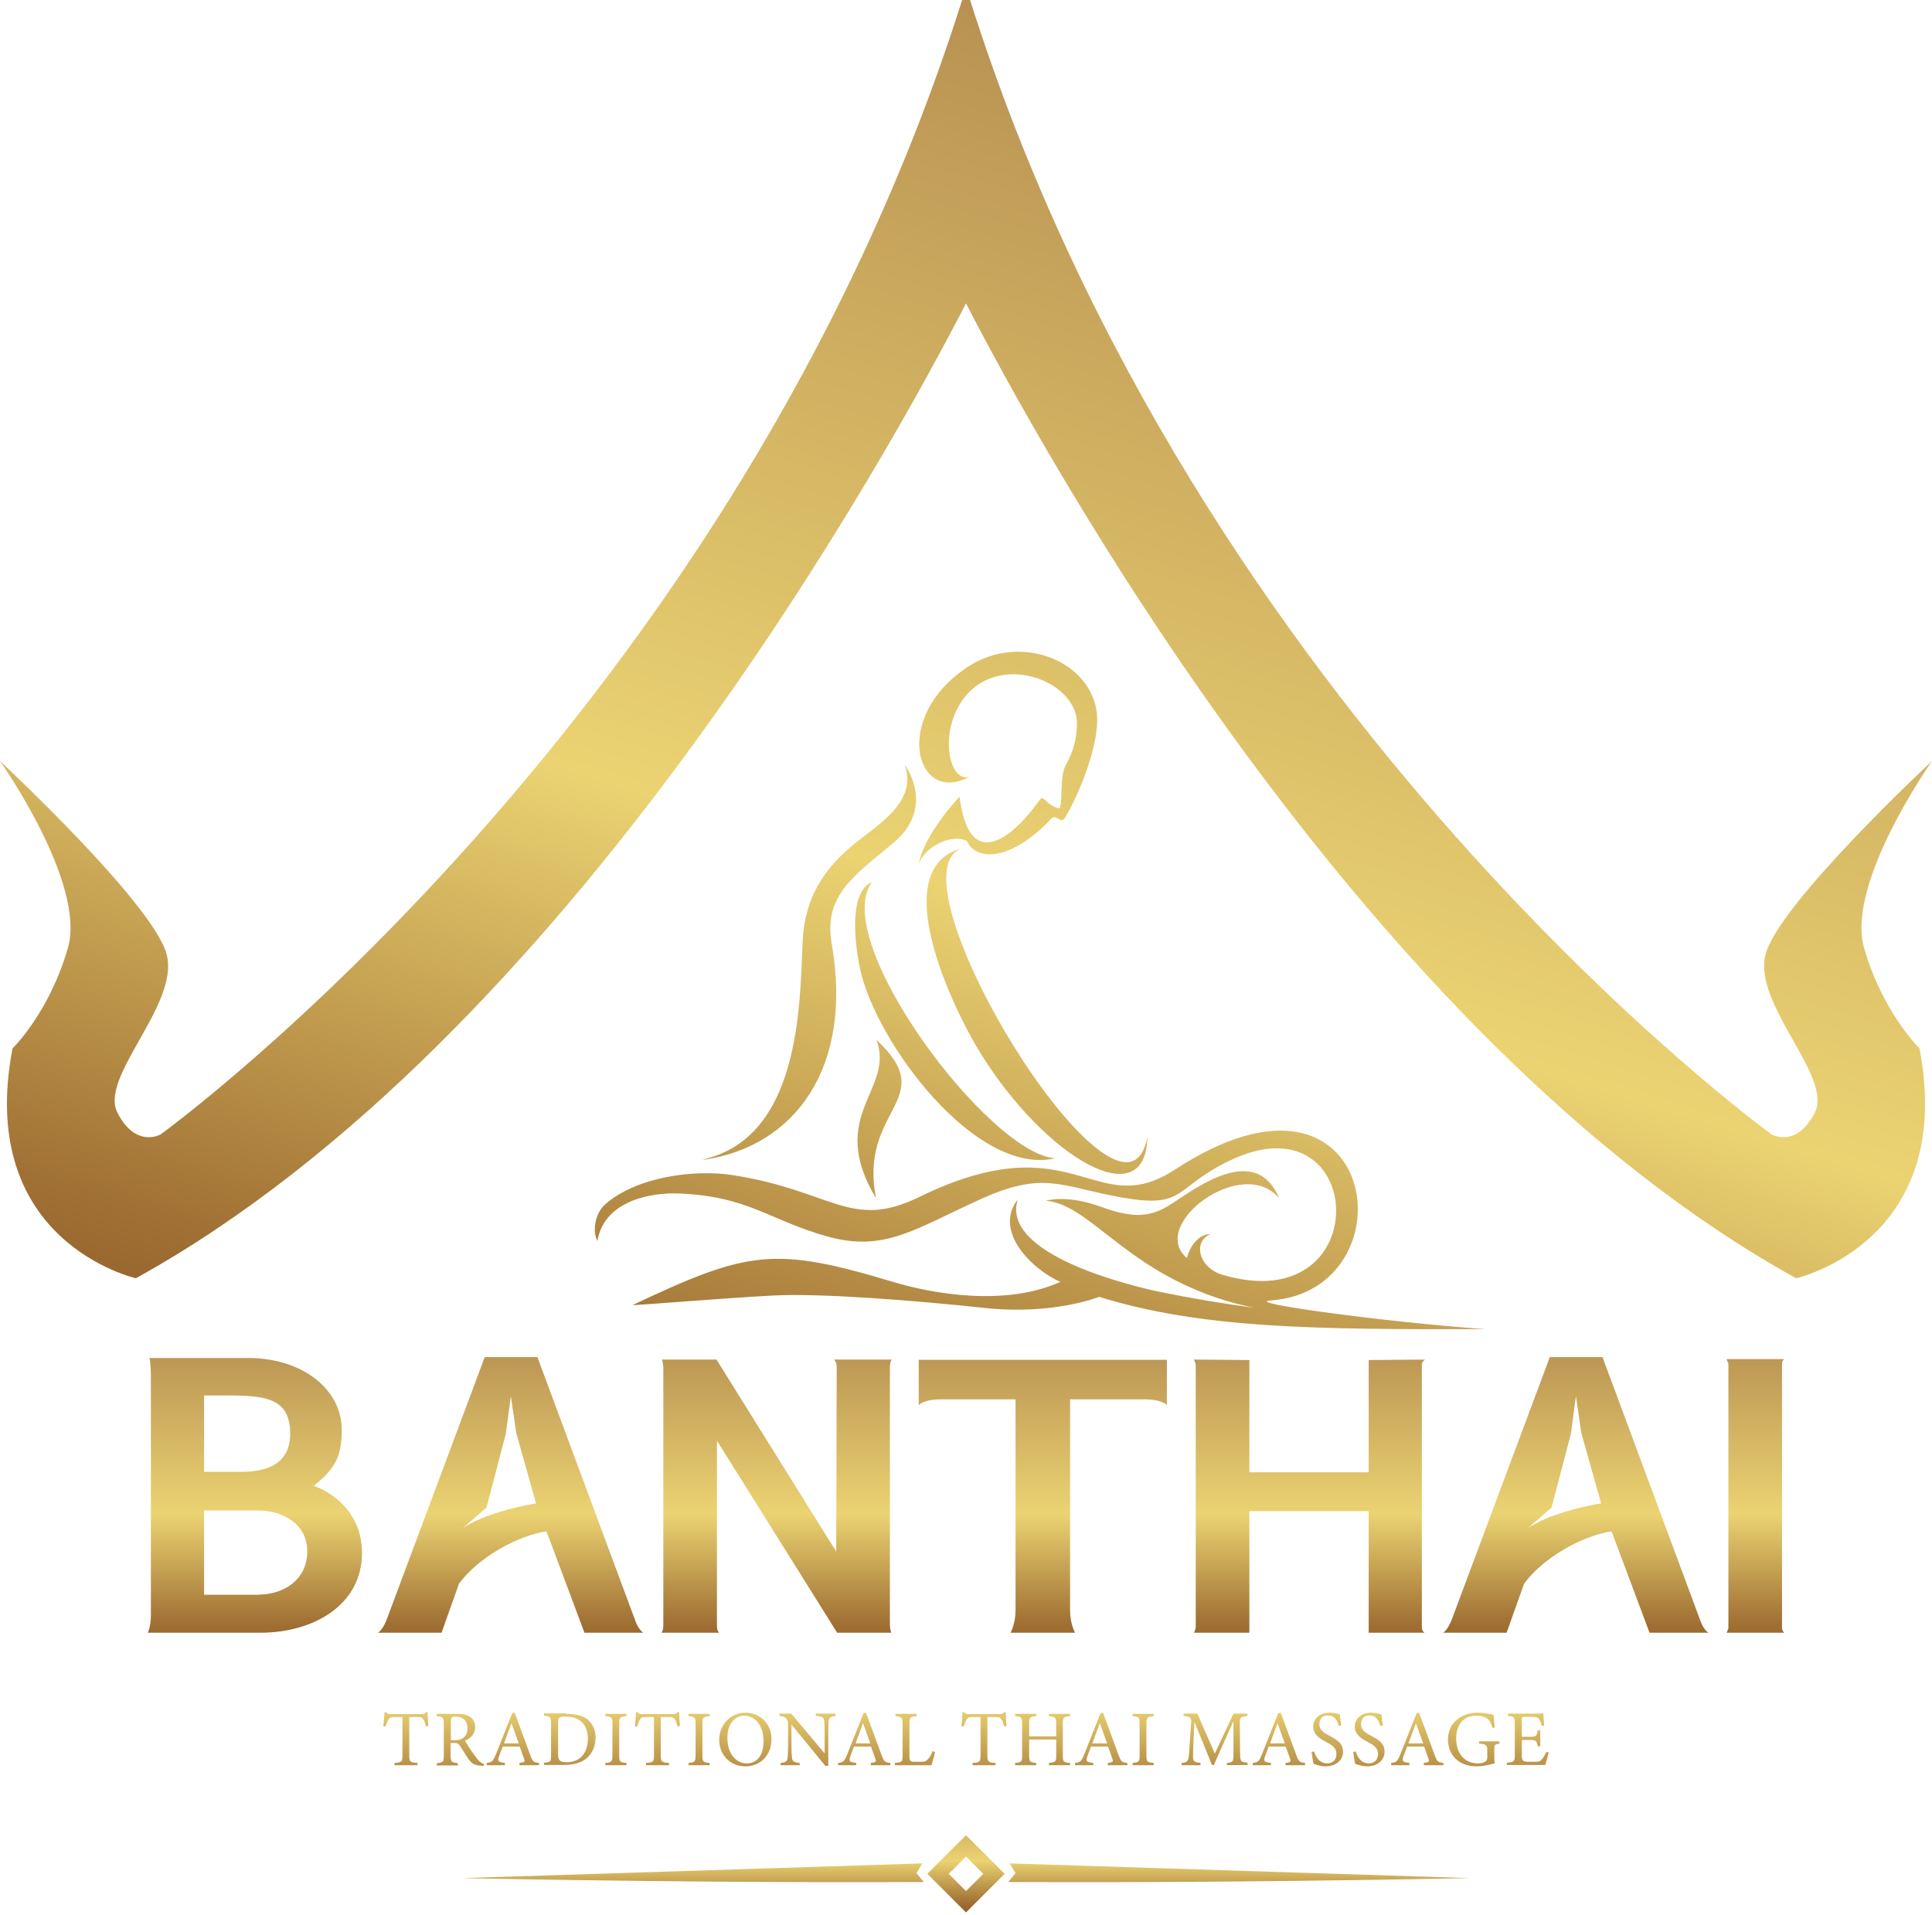 <svg width="115" height="114" viewBox="0 0 115 114" fill="none" xmlns="http://www.w3.org/2000/svg">
<g clip-path="url(#clip0_1_273)">
<path fill-rule="evenodd" clip-rule="evenodd" d="M56.472 111.537L57.5 110.509L58.528 111.537L57.5 112.565L56.472 111.537ZM55.2 111.537L57.5 109.238L59.799 111.537L57.5 113.837L55.2 111.537Z" fill="url(#paint0_linear_1_273)"/>
<path fill-rule="evenodd" clip-rule="evenodd" d="M54.903 110.915L54.551 111.497L54.984 112.024C46.043 112.065 36.575 111.97 27.485 111.794L54.903 110.915Z" fill="url(#paint1_linear_1_273)"/>
<path fill-rule="evenodd" clip-rule="evenodd" d="M60.097 110.915L60.449 111.497L60.016 112.024C68.957 112.065 78.425 111.97 87.515 111.794L60.097 110.915Z" fill="url(#paint2_linear_1_273)"/>
<path d="M25.362 102.759C25.321 102.61 25.267 102.448 25.213 102.367C25.145 102.245 25.091 102.204 24.834 102.204H24.361V104.49C24.361 104.855 24.401 104.909 24.848 104.936V105.072H23.482V104.936C23.914 104.909 23.955 104.869 23.955 104.49V102.204H23.522C23.265 102.204 23.184 102.231 23.103 102.38C23.049 102.475 23.008 102.583 22.954 102.759H22.819C22.846 102.475 22.873 102.177 22.886 101.92H22.995C23.062 102.028 23.116 102.028 23.252 102.028H25.105C25.24 102.028 25.28 102.015 25.348 101.92H25.456C25.456 102.137 25.47 102.475 25.497 102.745L25.362 102.759Z" fill="url(#paint3_linear_1_273)"/>
<path d="M27.052 103.584C27.296 103.584 27.445 103.543 27.567 103.449C27.756 103.313 27.823 103.124 27.823 102.867C27.823 102.367 27.485 102.177 27.134 102.177C26.998 102.177 26.917 102.191 26.89 102.231C26.85 102.258 26.836 102.312 26.836 102.434V103.584H27.052ZM28.784 105.112C28.716 105.112 28.676 105.112 28.608 105.099C28.27 105.072 28.081 104.991 27.878 104.693C27.702 104.45 27.539 104.152 27.377 103.922C27.282 103.773 27.228 103.746 26.985 103.746H26.823V104.49C26.823 104.882 26.877 104.909 27.255 104.95V105.085H25.997V104.95C26.39 104.909 26.417 104.882 26.417 104.49V102.61C26.417 102.218 26.363 102.191 25.997 102.15V102.015H27.201C27.539 102.015 27.769 102.055 27.959 102.177C28.148 102.299 28.283 102.515 28.283 102.799C28.283 103.205 28.026 103.462 27.675 103.611C27.756 103.76 27.959 104.071 28.108 104.287C28.283 104.531 28.364 104.652 28.473 104.774C28.594 104.909 28.703 104.964 28.811 104.991L28.784 105.112Z" fill="url(#paint4_linear_1_273)"/>
<path d="M30.448 102.569C30.299 102.975 30.136 103.394 30.001 103.773H30.88L30.448 102.569ZM30.921 105.072V104.936C31.232 104.896 31.259 104.855 31.192 104.679C31.124 104.49 31.043 104.26 30.934 103.963H29.92C29.852 104.179 29.771 104.355 29.704 104.544C29.595 104.855 29.663 104.882 30.055 104.936V105.072H28.973V104.936C29.271 104.896 29.338 104.869 29.514 104.436L30.488 101.974L30.637 101.947C30.934 102.745 31.259 103.638 31.557 104.45C31.706 104.855 31.746 104.896 32.084 104.936V105.072H30.921Z" fill="url(#paint5_linear_1_273)"/>
<path d="M33.22 104.45C33.22 104.801 33.369 104.896 33.721 104.896C34.559 104.896 34.992 104.314 34.992 103.489C34.992 102.975 34.816 102.583 34.451 102.367C34.235 102.231 33.964 102.177 33.653 102.177C33.437 102.177 33.329 102.204 33.288 102.245C33.248 102.272 33.22 102.326 33.22 102.502V104.45ZM33.694 102.015C34.357 102.015 34.776 102.15 35.06 102.421C35.29 102.651 35.452 102.975 35.452 103.422C35.452 103.976 35.222 104.422 34.871 104.693C34.519 104.964 34.059 105.058 33.477 105.058H32.382V104.923C32.788 104.882 32.801 104.855 32.801 104.463V102.583C32.801 102.177 32.747 102.164 32.382 102.123V101.988H33.694V102.015Z" fill="url(#paint6_linear_1_273)"/>
<path d="M36.034 105.072V104.936C36.413 104.896 36.453 104.869 36.453 104.477V102.61C36.453 102.204 36.413 102.191 36.034 102.15V102.015H37.292V102.15C36.9 102.191 36.859 102.218 36.859 102.61V104.477C36.859 104.882 36.9 104.896 37.292 104.936V105.072H36.034Z" fill="url(#paint7_linear_1_273)"/>
<path d="M40.335 102.759C40.295 102.61 40.24 102.448 40.186 102.367C40.119 102.245 40.065 102.204 39.808 102.204H39.334V104.49C39.334 104.855 39.375 104.909 39.821 104.936V105.072H38.455V104.936C38.888 104.909 38.928 104.869 38.928 104.49V102.204H38.496C38.239 102.204 38.157 102.231 38.076 102.38C38.022 102.475 37.982 102.583 37.928 102.759H37.792C37.819 102.475 37.846 102.177 37.86 101.92H37.968C38.036 102.028 38.09 102.028 38.225 102.028H40.078C40.214 102.028 40.254 102.015 40.322 101.92H40.43C40.43 102.137 40.443 102.475 40.471 102.745L40.335 102.759Z" fill="url(#paint8_linear_1_273)"/>
<path d="M40.984 105.072V104.936C41.363 104.896 41.404 104.869 41.404 104.477V102.61C41.404 102.204 41.363 102.191 40.984 102.15V102.015H42.242V102.15C41.85 102.191 41.81 102.218 41.81 102.61V104.477C41.81 104.882 41.85 104.896 42.242 104.936V105.072H40.984Z" fill="url(#paint9_linear_1_273)"/>
<path d="M44.298 102.123C43.771 102.123 43.297 102.569 43.297 103.449C43.297 104.328 43.771 104.964 44.447 104.964C45.015 104.964 45.448 104.544 45.448 103.638C45.435 102.651 44.921 102.123 44.298 102.123ZM44.393 101.947C45.191 101.947 45.922 102.569 45.922 103.503C45.922 104.517 45.232 105.139 44.366 105.139C43.46 105.139 42.81 104.45 42.81 103.57C42.81 102.732 43.406 101.947 44.393 101.947Z" fill="url(#paint10_linear_1_273)"/>
<path d="M49.736 102.15C49.438 102.177 49.344 102.231 49.317 102.448C49.317 102.596 49.303 102.799 49.303 103.232V105.112H49.127L47.112 102.651V103.827C47.112 104.247 47.125 104.463 47.139 104.598C47.152 104.842 47.261 104.909 47.599 104.936V105.072H46.463V104.936C46.76 104.909 46.868 104.842 46.882 104.612C46.895 104.463 46.909 104.247 46.909 103.827V102.624C46.909 102.488 46.895 102.421 46.814 102.312C46.72 102.191 46.625 102.164 46.395 102.137V102.001H47.098L49.087 104.368V103.219C49.087 102.786 49.073 102.583 49.06 102.434C49.046 102.218 48.938 102.164 48.559 102.137V102.001H49.722L49.736 102.15Z" fill="url(#paint11_linear_1_273)"/>
<path d="M51.373 102.569C51.224 102.975 51.062 103.394 50.926 103.773H51.805L51.373 102.569ZM51.833 105.072V104.936C52.144 104.896 52.171 104.855 52.103 104.679C52.035 104.49 51.954 104.26 51.846 103.963H50.832C50.75 104.179 50.683 104.355 50.615 104.544C50.507 104.855 50.575 104.882 50.967 104.936V105.072H49.885V104.936C50.182 104.896 50.25 104.869 50.426 104.436L51.4 101.974L51.548 101.947C51.846 102.745 52.171 103.638 52.468 104.45C52.617 104.855 52.658 104.896 52.996 104.936V105.072H51.833Z" fill="url(#paint12_linear_1_273)"/>
<path d="M55.66 104.287C55.633 104.436 55.485 104.923 55.444 105.072H53.266V104.936C53.699 104.896 53.726 104.869 53.726 104.477V102.61C53.726 102.218 53.672 102.191 53.307 102.15V102.015H54.565V102.15C54.186 102.191 54.132 102.204 54.132 102.61V104.517C54.132 104.801 54.172 104.869 54.443 104.869C54.443 104.869 54.781 104.869 54.808 104.869C55.052 104.869 55.119 104.842 55.228 104.72C55.349 104.598 55.444 104.409 55.512 104.233L55.66 104.287Z" fill="url(#paint13_linear_1_273)"/>
<path d="M59.772 102.759C59.732 102.61 59.678 102.448 59.624 102.367C59.556 102.245 59.502 102.204 59.245 102.204H58.772V104.49C58.772 104.855 58.812 104.909 59.258 104.936V105.072H57.892V104.936C58.325 104.909 58.366 104.869 58.366 104.49V102.204H57.933C57.676 102.204 57.595 102.231 57.514 102.38C57.459 102.475 57.419 102.583 57.365 102.759H57.23C57.257 102.475 57.284 102.177 57.297 101.92H57.405C57.473 102.028 57.527 102.028 57.662 102.028H59.515C59.651 102.028 59.691 102.015 59.759 101.92H59.867C59.867 102.137 59.881 102.475 59.908 102.745L59.772 102.759Z" fill="url(#paint14_linear_1_273)"/>
<path d="M63.695 102.15C63.303 102.191 63.262 102.218 63.262 102.61V104.49C63.262 104.882 63.303 104.896 63.695 104.936V105.072H62.437V104.936C62.829 104.882 62.87 104.882 62.87 104.49V103.543H61.26V104.49C61.26 104.882 61.301 104.896 61.68 104.936V105.072H60.422V104.936C60.8 104.896 60.841 104.882 60.841 104.49V102.61C60.841 102.218 60.8 102.191 60.422 102.15V102.015H61.68V102.15C61.301 102.177 61.26 102.218 61.26 102.61V103.354H62.87V102.61C62.87 102.218 62.816 102.191 62.437 102.15V102.015H63.695V102.15Z" fill="url(#paint15_linear_1_273)"/>
<path d="M65.467 102.569C65.318 102.975 65.156 103.394 65.021 103.773H65.9L65.467 102.569ZM65.94 105.072V104.936C66.251 104.896 66.278 104.855 66.211 104.679C66.143 104.49 66.062 104.26 65.954 103.963H64.939C64.858 104.179 64.791 104.355 64.723 104.544C64.615 104.855 64.682 104.882 65.075 104.936V105.072H63.993V104.936C64.29 104.896 64.358 104.869 64.534 104.436L65.507 101.974L65.656 101.947C65.954 102.745 66.278 103.638 66.576 104.45C66.725 104.855 66.766 104.896 67.104 104.936V105.072H65.94Z" fill="url(#paint16_linear_1_273)"/>
<path d="M67.415 105.072V104.936C67.793 104.896 67.834 104.869 67.834 104.477V102.61C67.834 102.204 67.793 102.191 67.415 102.15V102.015H68.673V102.15C68.28 102.191 68.24 102.218 68.24 102.61V104.477C68.24 104.882 68.28 104.896 68.673 104.936V105.072H67.415Z" fill="url(#paint17_linear_1_273)"/>
<path d="M73.028 105.072V104.936C73.407 104.896 73.42 104.869 73.42 104.368V102.448C73.042 103.313 72.419 104.652 72.257 105.058H72.135C71.973 104.625 71.445 103.34 71.094 102.488C71.013 104.138 71.013 104.504 71.013 104.598C71.013 104.855 71.134 104.896 71.459 104.936V105.072H70.336V104.936C70.607 104.909 70.715 104.855 70.756 104.598C70.783 104.395 70.783 104.22 70.904 102.502C70.918 102.258 70.877 102.177 70.458 102.137V102.001H71.27L72.311 104.382L73.42 102.001H74.246V102.137C73.84 102.191 73.786 102.231 73.799 102.556L73.813 104.355C73.826 104.855 73.84 104.882 74.259 104.923V105.058L73.028 105.072Z" fill="url(#paint18_linear_1_273)"/>
<path d="M76.044 102.569C75.896 102.975 75.733 103.394 75.598 103.773H76.477L76.044 102.569ZM76.518 105.072V104.936C76.829 104.896 76.856 104.855 76.788 104.679C76.721 104.49 76.64 104.26 76.531 103.963H75.517C75.449 104.179 75.368 104.355 75.3 104.544C75.192 104.855 75.26 104.882 75.652 104.936V105.072H74.57V104.936C74.868 104.896 74.935 104.869 75.111 104.436L76.085 101.974L76.234 101.947C76.531 102.745 76.856 103.638 77.154 104.45C77.302 104.855 77.343 104.896 77.681 104.936V105.072H76.518Z" fill="url(#paint19_linear_1_273)"/>
<path d="M79.683 102.732C79.602 102.421 79.467 102.109 79.034 102.109C78.668 102.109 78.533 102.38 78.533 102.624C78.533 102.948 78.736 103.11 79.128 103.313C79.697 103.611 79.94 103.827 79.94 104.274C79.94 104.774 79.507 105.139 78.912 105.139C78.628 105.139 78.385 105.058 78.195 104.991C78.155 104.855 78.1 104.544 78.073 104.287L78.222 104.247C78.317 104.558 78.52 104.964 79.007 104.964C79.345 104.964 79.548 104.734 79.548 104.422C79.548 104.057 79.358 103.908 78.939 103.692C78.439 103.422 78.168 103.192 78.168 102.759C78.168 102.339 78.52 101.947 79.128 101.947C79.385 101.947 79.642 102.015 79.751 102.042C79.764 102.218 79.791 102.394 79.832 102.705L79.683 102.732Z" fill="url(#paint20_linear_1_273)"/>
<path d="M82.158 102.732C82.077 102.421 81.942 102.109 81.509 102.109C81.144 102.109 81.009 102.38 81.009 102.624C81.009 102.948 81.212 103.11 81.604 103.313C82.172 103.611 82.415 103.827 82.415 104.274C82.415 104.774 81.983 105.139 81.387 105.139C81.103 105.139 80.86 105.058 80.67 104.991C80.63 104.855 80.576 104.544 80.549 104.287L80.698 104.247C80.792 104.558 80.995 104.964 81.482 104.964C81.82 104.964 82.023 104.734 82.023 104.422C82.023 104.057 81.834 103.908 81.414 103.692C80.914 103.422 80.643 103.192 80.643 102.759C80.643 102.339 80.995 101.947 81.604 101.947C81.861 101.947 82.118 102.015 82.226 102.042C82.24 102.218 82.266 102.394 82.307 102.705L82.158 102.732Z" fill="url(#paint21_linear_1_273)"/>
<path d="M84.282 102.569C84.133 102.975 83.971 103.394 83.836 103.773H84.715L84.282 102.569ZM84.755 105.072V104.936C85.067 104.896 85.094 104.855 85.026 104.679C84.958 104.49 84.877 104.26 84.769 103.963H83.754C83.687 104.179 83.606 104.355 83.538 104.544C83.43 104.855 83.497 104.882 83.89 104.936V105.072H82.808V104.936C83.105 104.896 83.173 104.869 83.349 104.436L84.323 101.974L84.471 101.947C84.769 102.745 85.094 103.638 85.391 104.45C85.54 104.855 85.581 104.896 85.919 104.936V105.072H84.755Z" fill="url(#paint22_linear_1_273)"/>
<path d="M89.26 103.787C88.962 103.827 88.948 103.854 88.948 104.125V104.517C88.948 104.679 88.948 104.842 88.975 104.964C88.678 105.031 88.299 105.139 87.907 105.139C86.838 105.139 86.189 104.477 86.189 103.53C86.189 102.542 87.001 101.947 87.934 101.947C88.407 101.947 88.759 102.042 88.908 102.069C88.921 102.245 88.935 102.529 88.975 102.826L88.84 102.853C88.732 102.461 88.597 102.285 88.299 102.191C88.191 102.15 88.002 102.123 87.866 102.123C87.15 102.123 86.676 102.623 86.676 103.476C86.676 104.22 87.055 104.964 87.975 104.964C88.137 104.964 88.286 104.936 88.367 104.882C88.462 104.828 88.529 104.774 88.529 104.585V104.206C88.529 103.868 88.489 103.827 88.042 103.787V103.651H89.246L89.26 103.787Z" fill="url(#paint23_linear_1_273)"/>
<path d="M92.181 104.314C92.154 104.436 92.032 104.923 91.978 105.058H89.692V104.923C90.125 104.896 90.166 104.855 90.166 104.463V102.61C90.166 102.191 90.112 102.164 89.76 102.137V102.001H91.194C91.64 102.001 91.816 102.001 91.87 101.988C91.87 102.11 91.897 102.461 91.911 102.705L91.775 102.732C91.735 102.569 91.681 102.475 91.64 102.38C91.573 102.231 91.451 102.191 91.18 102.191H90.734C90.585 102.191 90.585 102.204 90.585 102.339V103.381H91.099C91.451 103.381 91.478 103.313 91.532 102.989H91.681V103.949H91.532C91.464 103.611 91.437 103.57 91.099 103.57H90.585V104.504C90.585 104.828 90.693 104.855 90.923 104.869H91.356C91.64 104.869 91.694 104.828 91.789 104.707C91.884 104.612 91.978 104.409 92.046 104.274L92.181 104.314Z" fill="url(#paint24_linear_1_273)"/>
<path d="M15.42 94.913C16.813 94.913 18.288 94.088 18.288 92.344C18.288 90.68 16.813 89.909 15.339 89.909H12.147V94.927H15.42V94.913ZM12.147 87.609H14.351C15.501 87.609 17.273 87.366 17.273 85.35C17.273 83.308 15.934 83.065 13.702 83.065H12.147V87.609ZM8.792 97.186C8.792 97.186 8.981 96.861 8.981 96.144V81.928C8.981 81.212 8.9 80.833 8.9 80.833H14.771C17.99 80.833 20.343 82.686 20.343 85.121C20.343 86.919 19.775 87.528 18.68 88.448C19.559 88.746 21.547 89.868 21.547 92.438C21.547 95.522 18.68 97.186 15.488 97.186H8.792Z" fill="url(#paint25_linear_1_273)"/>
<path d="M27.512 90.991C28.635 90.166 30.975 89.625 31.908 89.49L30.732 85.31L30.407 83.105L30.109 85.337L28.96 89.733L27.512 90.991ZM34.789 97.186L32.531 91.153C30.84 91.397 28.486 92.682 27.323 94.264L26.282 97.186H22.494C22.494 97.186 22.792 97.051 23.062 96.28L28.852 80.779H31.989L37.806 96.442C37.995 97.01 38.293 97.186 38.293 97.186H34.789Z" fill="url(#paint26_linear_1_273)"/>
<path d="M52.969 96.645C52.969 96.997 53.05 97.186 53.05 97.186H49.831L42.675 85.756V96.753C42.675 97.105 42.81 97.186 42.81 97.186H39.375C39.375 97.186 39.483 97.078 39.483 96.753V81.469C39.483 81.144 39.402 80.927 39.402 80.927H42.648L49.776 92.357L49.804 81.387C49.804 81.036 49.641 80.927 49.641 80.927H53.077C53.077 80.927 52.969 81.063 52.969 81.387V96.645Z" fill="url(#paint27_linear_1_273)"/>
<path d="M69.457 80.941V83.646C69.457 83.646 69.214 83.294 68.091 83.294H63.695V95.847C63.695 96.672 63.993 97.186 63.993 97.186H60.151C60.151 97.186 60.449 96.672 60.449 95.847V83.294H56.053C54.93 83.294 54.687 83.646 54.687 83.646V80.941H69.457Z" fill="url(#paint28_linear_1_273)"/>
<path d="M81.469 97.186V89.949H74.367V97.186H71.067C71.067 97.186 71.175 96.969 71.175 96.861V81.252C71.175 81.171 71.067 80.927 71.067 80.927L74.367 80.954V87.636H81.469V80.954L84.823 80.927C84.823 80.927 84.634 81.036 84.634 81.252V96.861C84.634 97.105 84.796 97.186 84.796 97.186H81.469Z" fill="url(#paint29_linear_1_273)"/>
<path d="M90.91 90.991C92.032 90.166 94.373 89.625 95.306 89.49L94.129 85.31L93.804 83.105L93.507 85.337L92.357 89.733L90.91 90.991ZM98.187 97.186L95.928 91.153C94.237 91.397 91.884 92.682 90.72 94.264L89.679 97.186H85.892C85.892 97.186 86.189 97.051 86.46 96.28L92.249 80.779H95.387L101.203 96.442C101.393 97.01 101.69 97.186 101.69 97.186H98.187Z" fill="url(#paint30_linear_1_273)"/>
<path d="M106.208 97.186H102.772C102.772 97.186 102.853 97.024 102.881 96.915V81.171L102.772 80.9H106.208C106.154 80.927 106.073 81.036 106.073 81.144V96.942C106.1 97.105 106.208 97.186 106.208 97.186Z" fill="url(#paint31_linear_1_273)"/>
<path fill-rule="evenodd" clip-rule="evenodd" d="M110.956 56.418C109.86 52.563 115 45.299 115 45.299C115 45.299 105.816 53.848 105.085 56.837C104.355 59.827 109.13 64.101 108.02 66.238C106.911 68.375 105.45 67.523 105.45 67.523C105.45 67.523 71.256 42.797 57.743 0H57.27C43.744 42.797 9.563 67.523 9.563 67.523C9.563 67.523 8.089 68.375 6.993 66.238C5.884 64.101 10.672 59.827 9.928 56.837C9.184 53.848 0 45.299 0 45.299C0 45.299 5.14 52.563 4.044 56.418C2.949 60.259 0.744 62.41 0.744 62.41C-1.461 73.948 8.089 76.085 8.089 76.085C33.897 61.828 53.172 26.471 57.5 18.058C61.828 26.471 81.117 61.828 106.911 76.085C106.911 76.085 116.461 73.948 114.256 62.41C114.256 62.397 112.051 60.259 110.956 56.418Z" fill="url(#paint32_linear_1_273)"/>
<path fill-rule="evenodd" clip-rule="evenodd" d="M75.625 77.411C84.147 76.816 82.145 61.639 69.958 69.606C65.102 72.785 64.006 66.711 54.7 71.256C50.629 73.245 49.547 70.864 43.595 69.944C41.296 69.592 37.901 70.052 36.034 71.675C35.412 72.216 35.249 73.285 35.56 73.867C35.966 71.459 38.766 70.972 40.403 71.04C44.555 71.202 45.827 72.649 49.236 73.596C52.631 74.543 54.416 73.177 58.312 71.405C62.207 69.633 63.127 70.647 66.874 71.297C70.607 71.933 69.849 70.702 73.177 69.092C81.401 65.115 82.037 78.614 72.771 75.882C71.337 75.463 70.986 73.894 72.054 73.461C71.432 73.447 70.864 74.056 70.647 74.881C68.321 72.893 73.975 68.713 76.139 71.324C74.787 68.064 71.351 70.593 69.836 71.594C68.578 72.433 67.564 72.582 65.507 71.824C63.452 71.08 62.261 71.473 62.261 71.473C65.061 71.703 67.266 76.166 74.259 77.762C74.381 77.789 74.516 77.816 74.651 77.844C72.825 77.6 70.945 77.289 68.97 76.883C67.306 76.531 59.529 74.665 60.584 71.391C59.137 73.231 61.328 75.503 63.113 76.302C59.854 77.776 55.539 77.018 53.199 76.315C46.084 74.178 44.555 74.421 37.657 77.681C37.63 77.722 43.162 77.262 46.03 77.113C48.897 76.964 54.605 77.424 58.65 77.857C62.694 78.29 65.426 77.194 65.426 77.194C71.5 79.074 78.195 79.142 88.434 79.115C82.551 78.709 73.894 77.532 75.625 77.411Z" fill="url(#paint33_linear_1_273)"/>
<path fill-rule="evenodd" clip-rule="evenodd" d="M50.48 50.547C49.1 51.765 47.883 53.415 47.775 56.053C47.612 59.921 47.599 67.699 41.864 69.011C41.864 69.024 41.891 69.024 41.945 69.024C47.274 68.226 50.804 63.6 49.506 56.174C48.992 53.28 50.899 52.09 53.212 50.142C55.038 48.6 54.673 46.706 53.848 45.516C54.687 47.883 51.981 49.208 50.48 50.547Z" fill="url(#paint34_linear_1_273)"/>
<path fill-rule="evenodd" clip-rule="evenodd" d="M52.171 61.896C53.28 64.885 49.168 66.346 52.144 71.324C51.089 65.927 56.012 65.481 52.171 61.896Z" fill="url(#paint35_linear_1_273)"/>
<path fill-rule="evenodd" clip-rule="evenodd" d="M57.202 50.507C52.779 51.751 56.648 59.908 58.339 62.654C62.234 68.943 68.226 72.406 68.294 67.672C66.914 75.165 52.698 52.346 57.202 50.507Z" fill="url(#paint36_linear_1_273)"/>
<path fill-rule="evenodd" clip-rule="evenodd" d="M63.411 45.597C63.059 46.246 63.289 48.18 63.019 48.113C62.275 47.923 62.099 47.301 61.91 47.585C59.948 50.331 57.622 51.657 57.121 47.423C57.121 47.423 55.011 49.601 54.687 51.44C55.038 50.385 56.648 49.614 57.527 50.047C57.581 50.061 57.77 50.75 58.717 50.845C59.827 50.953 61.26 50.128 62.545 48.762C62.91 48.37 63.113 49.141 63.411 48.64C64.087 47.558 65.589 44.163 65.264 42.256C64.737 39.226 60.665 37.725 57.662 39.659C53.009 42.648 54.511 48.018 57.73 46.219C56.702 46.611 56.026 44.434 56.837 42.499C58.582 38.374 64.317 40.322 64.101 43.23C64.06 44.041 63.925 44.65 63.411 45.597Z" fill="url(#paint37_linear_1_273)"/>
<path fill-rule="evenodd" clip-rule="evenodd" d="M51.9 52.509C50.615 53.023 50.791 55.755 51.197 57.676C52.117 62.018 58.082 70.052 62.816 68.943C58.934 68.74 49.33 56.012 51.9 52.509Z" fill="url(#paint38_linear_1_273)"/>
</g>
<defs>
<linearGradient id="paint0_linear_1_273" x1="57.498" y1="106.759" x2="57.498" y2="121.26" gradientUnits="userSpaceOnUse">
<stop offset="0.008" stop-color="#B89152"/>
<stop offset="0.276" stop-color="#EBD372"/>
<stop offset="0.45" stop-color="#9F6F33"/>
<stop offset="0.554" stop-color="#7E461E"/>
<stop offset="0.59" stop-color="#865022"/>
<stop offset="0.786" stop-color="#B88B46"/>
<stop offset="0.928" stop-color="#DCB965"/>
<stop offset="1" stop-color="#EFD073"/>
</linearGradient>
<linearGradient id="paint1_linear_1_273" x1="41.221" y1="106.759" x2="41.221" y2="121.26" gradientUnits="userSpaceOnUse">
<stop offset="0.008" stop-color="#B89152"/>
<stop offset="0.276" stop-color="#EBD372"/>
<stop offset="0.45" stop-color="#9F6F33"/>
<stop offset="0.554" stop-color="#7E461E"/>
<stop offset="0.59" stop-color="#865022"/>
<stop offset="0.786" stop-color="#B88B46"/>
<stop offset="0.928" stop-color="#DCB965"/>
<stop offset="1" stop-color="#EFD073"/>
</linearGradient>
<linearGradient id="paint2_linear_1_273" x1="73.775" y1="106.759" x2="73.775" y2="121.26" gradientUnits="userSpaceOnUse">
<stop offset="0.008" stop-color="#B89152"/>
<stop offset="0.276" stop-color="#EBD372"/>
<stop offset="0.45" stop-color="#9F6F33"/>
<stop offset="0.554" stop-color="#7E461E"/>
<stop offset="0.59" stop-color="#865022"/>
<stop offset="0.786" stop-color="#B88B46"/>
<stop offset="0.928" stop-color="#DCB965"/>
<stop offset="1" stop-color="#EFD073"/>
</linearGradient>
<linearGradient id="paint3_linear_1_273" x1="24.157" y1="92.639" x2="24.157" y2="124.597" gradientUnits="userSpaceOnUse">
<stop offset="0.008" stop-color="#B89152"/>
<stop offset="0.276" stop-color="#EBD372"/>
<stop offset="0.45" stop-color="#9F6F33"/>
<stop offset="0.554" stop-color="#7E461E"/>
<stop offset="0.59" stop-color="#865022"/>
<stop offset="0.786" stop-color="#B88B46"/>
<stop offset="0.928" stop-color="#DCB965"/>
<stop offset="1" stop-color="#EFD073"/>
</linearGradient>
<linearGradient id="paint4_linear_1_273" x1="27.406" y1="92.639" x2="27.406" y2="124.597" gradientUnits="userSpaceOnUse">
<stop offset="0.008" stop-color="#B89152"/>
<stop offset="0.276" stop-color="#EBD372"/>
<stop offset="0.45" stop-color="#9F6F33"/>
<stop offset="0.554" stop-color="#7E461E"/>
<stop offset="0.59" stop-color="#865022"/>
<stop offset="0.786" stop-color="#B88B46"/>
<stop offset="0.928" stop-color="#DCB965"/>
<stop offset="1" stop-color="#EFD073"/>
</linearGradient>
<linearGradient id="paint5_linear_1_273" x1="30.528" y1="92.639" x2="30.528" y2="124.597" gradientUnits="userSpaceOnUse">
<stop offset="0.008" stop-color="#B89152"/>
<stop offset="0.276" stop-color="#EBD372"/>
<stop offset="0.45" stop-color="#9F6F33"/>
<stop offset="0.554" stop-color="#7E461E"/>
<stop offset="0.59" stop-color="#865022"/>
<stop offset="0.786" stop-color="#B88B46"/>
<stop offset="0.928" stop-color="#DCB965"/>
<stop offset="1" stop-color="#EFD073"/>
</linearGradient>
<linearGradient id="paint6_linear_1_273" x1="33.923" y1="92.639" x2="33.923" y2="124.597" gradientUnits="userSpaceOnUse">
<stop offset="0.008" stop-color="#B89152"/>
<stop offset="0.276" stop-color="#EBD372"/>
<stop offset="0.45" stop-color="#9F6F33"/>
<stop offset="0.554" stop-color="#7E461E"/>
<stop offset="0.59" stop-color="#865022"/>
<stop offset="0.786" stop-color="#B88B46"/>
<stop offset="0.928" stop-color="#DCB965"/>
<stop offset="1" stop-color="#EFD073"/>
</linearGradient>
<linearGradient id="paint7_linear_1_273" x1="36.663" y1="92.639" x2="36.663" y2="124.597" gradientUnits="userSpaceOnUse">
<stop offset="0.008" stop-color="#B89152"/>
<stop offset="0.276" stop-color="#EBD372"/>
<stop offset="0.45" stop-color="#9F6F33"/>
<stop offset="0.554" stop-color="#7E461E"/>
<stop offset="0.59" stop-color="#865022"/>
<stop offset="0.786" stop-color="#B88B46"/>
<stop offset="0.928" stop-color="#DCB965"/>
<stop offset="1" stop-color="#EFD073"/>
</linearGradient>
<linearGradient id="paint8_linear_1_273" x1="39.136" y1="92.639" x2="39.136" y2="124.597" gradientUnits="userSpaceOnUse">
<stop offset="0.008" stop-color="#B89152"/>
<stop offset="0.276" stop-color="#EBD372"/>
<stop offset="0.45" stop-color="#9F6F33"/>
<stop offset="0.554" stop-color="#7E461E"/>
<stop offset="0.59" stop-color="#865022"/>
<stop offset="0.786" stop-color="#B88B46"/>
<stop offset="0.928" stop-color="#DCB965"/>
<stop offset="1" stop-color="#EFD073"/>
</linearGradient>
<linearGradient id="paint9_linear_1_273" x1="41.612" y1="92.639" x2="41.612" y2="124.597" gradientUnits="userSpaceOnUse">
<stop offset="0.008" stop-color="#B89152"/>
<stop offset="0.276" stop-color="#EBD372"/>
<stop offset="0.45" stop-color="#9F6F33"/>
<stop offset="0.554" stop-color="#7E461E"/>
<stop offset="0.59" stop-color="#865022"/>
<stop offset="0.786" stop-color="#B88B46"/>
<stop offset="0.928" stop-color="#DCB965"/>
<stop offset="1" stop-color="#EFD073"/>
</linearGradient>
<linearGradient id="paint10_linear_1_273" x1="44.361" y1="92.639" x2="44.361" y2="124.597" gradientUnits="userSpaceOnUse">
<stop offset="0.008" stop-color="#B89152"/>
<stop offset="0.276" stop-color="#EBD372"/>
<stop offset="0.45" stop-color="#9F6F33"/>
<stop offset="0.554" stop-color="#7E461E"/>
<stop offset="0.59" stop-color="#865022"/>
<stop offset="0.786" stop-color="#B88B46"/>
<stop offset="0.928" stop-color="#DCB965"/>
<stop offset="1" stop-color="#EFD073"/>
</linearGradient>
<linearGradient id="paint11_linear_1_273" x1="48.072" y1="92.639" x2="48.072" y2="124.597" gradientUnits="userSpaceOnUse">
<stop offset="0.008" stop-color="#B89152"/>
<stop offset="0.276" stop-color="#EBD372"/>
<stop offset="0.45" stop-color="#9F6F33"/>
<stop offset="0.554" stop-color="#7E461E"/>
<stop offset="0.59" stop-color="#865022"/>
<stop offset="0.786" stop-color="#B88B46"/>
<stop offset="0.928" stop-color="#DCB965"/>
<stop offset="1" stop-color="#EFD073"/>
</linearGradient>
<linearGradient id="paint12_linear_1_273" x1="51.447" y1="92.639" x2="51.447" y2="124.597" gradientUnits="userSpaceOnUse">
<stop offset="0.008" stop-color="#B89152"/>
<stop offset="0.276" stop-color="#EBD372"/>
<stop offset="0.45" stop-color="#9F6F33"/>
<stop offset="0.554" stop-color="#7E461E"/>
<stop offset="0.59" stop-color="#865022"/>
<stop offset="0.786" stop-color="#B88B46"/>
<stop offset="0.928" stop-color="#DCB965"/>
<stop offset="1" stop-color="#EFD073"/>
</linearGradient>
<linearGradient id="paint13_linear_1_273" x1="54.461" y1="92.639" x2="54.461" y2="124.597" gradientUnits="userSpaceOnUse">
<stop offset="0.008" stop-color="#B89152"/>
<stop offset="0.276" stop-color="#EBD372"/>
<stop offset="0.45" stop-color="#9F6F33"/>
<stop offset="0.554" stop-color="#7E461E"/>
<stop offset="0.59" stop-color="#865022"/>
<stop offset="0.786" stop-color="#B88B46"/>
<stop offset="0.928" stop-color="#DCB965"/>
<stop offset="1" stop-color="#EFD073"/>
</linearGradient>
<linearGradient id="paint14_linear_1_273" x1="58.576" y1="92.639" x2="58.576" y2="124.597" gradientUnits="userSpaceOnUse">
<stop offset="0.008" stop-color="#B89152"/>
<stop offset="0.276" stop-color="#EBD372"/>
<stop offset="0.45" stop-color="#9F6F33"/>
<stop offset="0.554" stop-color="#7E461E"/>
<stop offset="0.59" stop-color="#865022"/>
<stop offset="0.786" stop-color="#B88B46"/>
<stop offset="0.928" stop-color="#DCB965"/>
<stop offset="1" stop-color="#EFD073"/>
</linearGradient>
<linearGradient id="paint15_linear_1_273" x1="62.057" y1="92.639" x2="62.057" y2="124.597" gradientUnits="userSpaceOnUse">
<stop offset="0.008" stop-color="#B89152"/>
<stop offset="0.276" stop-color="#EBD372"/>
<stop offset="0.45" stop-color="#9F6F33"/>
<stop offset="0.554" stop-color="#7E461E"/>
<stop offset="0.59" stop-color="#865022"/>
<stop offset="0.786" stop-color="#B88B46"/>
<stop offset="0.928" stop-color="#DCB965"/>
<stop offset="1" stop-color="#EFD073"/>
</linearGradient>
<linearGradient id="paint16_linear_1_273" x1="65.552" y1="92.639" x2="65.552" y2="124.597" gradientUnits="userSpaceOnUse">
<stop offset="0.008" stop-color="#B89152"/>
<stop offset="0.276" stop-color="#EBD372"/>
<stop offset="0.45" stop-color="#9F6F33"/>
<stop offset="0.554" stop-color="#7E461E"/>
<stop offset="0.59" stop-color="#865022"/>
<stop offset="0.786" stop-color="#B88B46"/>
<stop offset="0.928" stop-color="#DCB965"/>
<stop offset="1" stop-color="#EFD073"/>
</linearGradient>
<linearGradient id="paint17_linear_1_273" x1="68.038" y1="92.639" x2="68.038" y2="124.597" gradientUnits="userSpaceOnUse">
<stop offset="0.008" stop-color="#B89152"/>
<stop offset="0.276" stop-color="#EBD372"/>
<stop offset="0.45" stop-color="#9F6F33"/>
<stop offset="0.554" stop-color="#7E461E"/>
<stop offset="0.59" stop-color="#865022"/>
<stop offset="0.786" stop-color="#B88B46"/>
<stop offset="0.928" stop-color="#DCB965"/>
<stop offset="1" stop-color="#EFD073"/>
</linearGradient>
<linearGradient id="paint18_linear_1_273" x1="72.308" y1="92.639" x2="72.308" y2="124.597" gradientUnits="userSpaceOnUse">
<stop offset="0.008" stop-color="#B89152"/>
<stop offset="0.276" stop-color="#EBD372"/>
<stop offset="0.45" stop-color="#9F6F33"/>
<stop offset="0.554" stop-color="#7E461E"/>
<stop offset="0.59" stop-color="#865022"/>
<stop offset="0.786" stop-color="#B88B46"/>
<stop offset="0.928" stop-color="#DCB965"/>
<stop offset="1" stop-color="#EFD073"/>
</linearGradient>
<linearGradient id="paint19_linear_1_273" x1="76.124" y1="92.639" x2="76.124" y2="124.597" gradientUnits="userSpaceOnUse">
<stop offset="0.008" stop-color="#B89152"/>
<stop offset="0.276" stop-color="#EBD372"/>
<stop offset="0.45" stop-color="#9F6F33"/>
<stop offset="0.554" stop-color="#7E461E"/>
<stop offset="0.59" stop-color="#865022"/>
<stop offset="0.786" stop-color="#B88B46"/>
<stop offset="0.928" stop-color="#DCB965"/>
<stop offset="1" stop-color="#EFD073"/>
</linearGradient>
<linearGradient id="paint20_linear_1_273" x1="79.004" y1="92.639" x2="79.004" y2="124.597" gradientUnits="userSpaceOnUse">
<stop offset="0.008" stop-color="#B89152"/>
<stop offset="0.276" stop-color="#EBD372"/>
<stop offset="0.45" stop-color="#9F6F33"/>
<stop offset="0.554" stop-color="#7E461E"/>
<stop offset="0.59" stop-color="#865022"/>
<stop offset="0.786" stop-color="#B88B46"/>
<stop offset="0.928" stop-color="#DCB965"/>
<stop offset="1" stop-color="#EFD073"/>
</linearGradient>
<linearGradient id="paint21_linear_1_273" x1="81.472" y1="92.639" x2="81.472" y2="124.597" gradientUnits="userSpaceOnUse">
<stop offset="0.008" stop-color="#B89152"/>
<stop offset="0.276" stop-color="#EBD372"/>
<stop offset="0.45" stop-color="#9F6F33"/>
<stop offset="0.554" stop-color="#7E461E"/>
<stop offset="0.59" stop-color="#865022"/>
<stop offset="0.786" stop-color="#B88B46"/>
<stop offset="0.928" stop-color="#DCB965"/>
<stop offset="1" stop-color="#EFD073"/>
</linearGradient>
<linearGradient id="paint22_linear_1_273" x1="84.367" y1="92.639" x2="84.367" y2="124.597" gradientUnits="userSpaceOnUse">
<stop offset="0.008" stop-color="#B89152"/>
<stop offset="0.276" stop-color="#EBD372"/>
<stop offset="0.45" stop-color="#9F6F33"/>
<stop offset="0.554" stop-color="#7E461E"/>
<stop offset="0.59" stop-color="#865022"/>
<stop offset="0.786" stop-color="#B88B46"/>
<stop offset="0.928" stop-color="#DCB965"/>
<stop offset="1" stop-color="#EFD073"/>
</linearGradient>
<linearGradient id="paint23_linear_1_273" x1="87.731" y1="92.639" x2="87.731" y2="124.597" gradientUnits="userSpaceOnUse">
<stop offset="0.008" stop-color="#B89152"/>
<stop offset="0.276" stop-color="#EBD372"/>
<stop offset="0.45" stop-color="#9F6F33"/>
<stop offset="0.554" stop-color="#7E461E"/>
<stop offset="0.59" stop-color="#865022"/>
<stop offset="0.786" stop-color="#B88B46"/>
<stop offset="0.928" stop-color="#DCB965"/>
<stop offset="1" stop-color="#EFD073"/>
</linearGradient>
<linearGradient id="paint24_linear_1_273" x1="90.94" y1="92.639" x2="90.94" y2="124.597" gradientUnits="userSpaceOnUse">
<stop offset="0.008" stop-color="#B89152"/>
<stop offset="0.276" stop-color="#EBD372"/>
<stop offset="0.45" stop-color="#9F6F33"/>
<stop offset="0.554" stop-color="#7E461E"/>
<stop offset="0.59" stop-color="#865022"/>
<stop offset="0.786" stop-color="#B88B46"/>
<stop offset="0.928" stop-color="#DCB965"/>
<stop offset="1" stop-color="#EFD073"/>
</linearGradient>
<linearGradient id="paint25_linear_1_273" x1="15.18" y1="79.626" x2="15.18" y2="117.581" gradientUnits="userSpaceOnUse">
<stop offset="0.008" stop-color="#B89152"/>
<stop offset="0.276" stop-color="#EBD372"/>
<stop offset="0.45" stop-color="#9F6F33"/>
<stop offset="0.554" stop-color="#7E461E"/>
<stop offset="0.59" stop-color="#865022"/>
<stop offset="0.786" stop-color="#B88B46"/>
<stop offset="0.928" stop-color="#DCB965"/>
<stop offset="1" stop-color="#EFD073"/>
</linearGradient>
<linearGradient id="paint26_linear_1_273" x1="30.398" y1="79.626" x2="30.398" y2="117.581" gradientUnits="userSpaceOnUse">
<stop offset="0.008" stop-color="#B89152"/>
<stop offset="0.276" stop-color="#EBD372"/>
<stop offset="0.45" stop-color="#9F6F33"/>
<stop offset="0.554" stop-color="#7E461E"/>
<stop offset="0.59" stop-color="#865022"/>
<stop offset="0.786" stop-color="#B88B46"/>
<stop offset="0.928" stop-color="#DCB965"/>
<stop offset="1" stop-color="#EFD073"/>
</linearGradient>
<linearGradient id="paint27_linear_1_273" x1="46.223" y1="79.626" x2="46.223" y2="117.581" gradientUnits="userSpaceOnUse">
<stop offset="0.008" stop-color="#B89152"/>
<stop offset="0.276" stop-color="#EBD372"/>
<stop offset="0.45" stop-color="#9F6F33"/>
<stop offset="0.554" stop-color="#7E461E"/>
<stop offset="0.59" stop-color="#865022"/>
<stop offset="0.786" stop-color="#B88B46"/>
<stop offset="0.928" stop-color="#DCB965"/>
<stop offset="1" stop-color="#EFD073"/>
</linearGradient>
<linearGradient id="paint28_linear_1_273" x1="62.072" y1="79.626" x2="62.072" y2="117.581" gradientUnits="userSpaceOnUse">
<stop offset="0.008" stop-color="#B89152"/>
<stop offset="0.276" stop-color="#EBD372"/>
<stop offset="0.45" stop-color="#9F6F33"/>
<stop offset="0.554" stop-color="#7E461E"/>
<stop offset="0.59" stop-color="#865022"/>
<stop offset="0.786" stop-color="#B88B46"/>
<stop offset="0.928" stop-color="#DCB965"/>
<stop offset="1" stop-color="#EFD073"/>
</linearGradient>
<linearGradient id="paint29_linear_1_273" x1="77.948" y1="79.626" x2="77.948" y2="117.581" gradientUnits="userSpaceOnUse">
<stop offset="0.008" stop-color="#B89152"/>
<stop offset="0.276" stop-color="#EBD372"/>
<stop offset="0.45" stop-color="#9F6F33"/>
<stop offset="0.554" stop-color="#7E461E"/>
<stop offset="0.59" stop-color="#865022"/>
<stop offset="0.786" stop-color="#B88B46"/>
<stop offset="0.928" stop-color="#DCB965"/>
<stop offset="1" stop-color="#EFD073"/>
</linearGradient>
<linearGradient id="paint30_linear_1_273" x1="93.799" y1="79.626" x2="93.799" y2="117.581" gradientUnits="userSpaceOnUse">
<stop offset="0.008" stop-color="#B89152"/>
<stop offset="0.276" stop-color="#EBD372"/>
<stop offset="0.45" stop-color="#9F6F33"/>
<stop offset="0.554" stop-color="#7E461E"/>
<stop offset="0.59" stop-color="#865022"/>
<stop offset="0.786" stop-color="#B88B46"/>
<stop offset="0.928" stop-color="#DCB965"/>
<stop offset="1" stop-color="#EFD073"/>
</linearGradient>
<linearGradient id="paint31_linear_1_273" x1="104.485" y1="79.626" x2="104.485" y2="117.581" gradientUnits="userSpaceOnUse">
<stop offset="0.008" stop-color="#B89152"/>
<stop offset="0.276" stop-color="#EBD372"/>
<stop offset="0.45" stop-color="#9F6F33"/>
<stop offset="0.554" stop-color="#7E461E"/>
<stop offset="0.59" stop-color="#865022"/>
<stop offset="0.786" stop-color="#B88B46"/>
<stop offset="0.928" stop-color="#DCB965"/>
<stop offset="1" stop-color="#EFD073"/>
</linearGradient>
<linearGradient id="paint32_linear_1_273" x1="73.884" y1="2.945" x2="17.351" y2="185.342" gradientUnits="userSpaceOnUse">
<stop offset="0.008" stop-color="#B89152"/>
<stop offset="0.276" stop-color="#EBD372"/>
<stop offset="0.45" stop-color="#9F6F33"/>
<stop offset="0.554" stop-color="#7E461E"/>
<stop offset="0.59" stop-color="#865022"/>
<stop offset="0.786" stop-color="#B88B46"/>
<stop offset="0.928" stop-color="#DCB965"/>
<stop offset="1" stop-color="#EFD073"/>
</linearGradient>
<linearGradient id="paint33_linear_1_273" x1="83.62" y1="5.962" x2="27.087" y2="188.36" gradientUnits="userSpaceOnUse">
<stop offset="0.008" stop-color="#B89152"/>
<stop offset="0.276" stop-color="#EBD372"/>
<stop offset="0.45" stop-color="#9F6F33"/>
<stop offset="0.554" stop-color="#7E461E"/>
<stop offset="0.59" stop-color="#865022"/>
<stop offset="0.786" stop-color="#B88B46"/>
<stop offset="0.928" stop-color="#DCB965"/>
<stop offset="1" stop-color="#EFD073"/>
</linearGradient>
<linearGradient id="paint34_linear_1_273" x1="66.169" y1="0.553" x2="9.635" y2="182.951" gradientUnits="userSpaceOnUse">
<stop offset="0.008" stop-color="#B89152"/>
<stop offset="0.276" stop-color="#EBD372"/>
<stop offset="0.45" stop-color="#9F6F33"/>
<stop offset="0.554" stop-color="#7E461E"/>
<stop offset="0.59" stop-color="#865022"/>
<stop offset="0.786" stop-color="#B88B46"/>
<stop offset="0.928" stop-color="#DCB965"/>
<stop offset="1" stop-color="#EFD073"/>
</linearGradient>
<linearGradient id="paint35_linear_1_273" x1="72.063" y1="2.38" x2="15.53" y2="184.778" gradientUnits="userSpaceOnUse">
<stop offset="0.008" stop-color="#B89152"/>
<stop offset="0.276" stop-color="#EBD372"/>
<stop offset="0.45" stop-color="#9F6F33"/>
<stop offset="0.554" stop-color="#7E461E"/>
<stop offset="0.59" stop-color="#865022"/>
<stop offset="0.786" stop-color="#B88B46"/>
<stop offset="0.928" stop-color="#DCB965"/>
<stop offset="1" stop-color="#EFD073"/>
</linearGradient>
<linearGradient id="paint36_linear_1_273" x1="79.093" y1="4.559" x2="22.559" y2="186.957" gradientUnits="userSpaceOnUse">
<stop offset="0.008" stop-color="#B89152"/>
<stop offset="0.276" stop-color="#EBD372"/>
<stop offset="0.45" stop-color="#9F6F33"/>
<stop offset="0.554" stop-color="#7E461E"/>
<stop offset="0.59" stop-color="#865022"/>
<stop offset="0.786" stop-color="#B88B46"/>
<stop offset="0.928" stop-color="#DCB965"/>
<stop offset="1" stop-color="#EFD073"/>
</linearGradient>
<linearGradient id="paint37_linear_1_273" x1="72.777" y1="2.601" x2="16.244" y2="184.999" gradientUnits="userSpaceOnUse">
<stop offset="0.008" stop-color="#B89152"/>
<stop offset="0.276" stop-color="#EBD372"/>
<stop offset="0.45" stop-color="#9F6F33"/>
<stop offset="0.554" stop-color="#7E461E"/>
<stop offset="0.59" stop-color="#865022"/>
<stop offset="0.786" stop-color="#B88B46"/>
<stop offset="0.928" stop-color="#DCB965"/>
<stop offset="1" stop-color="#EFD073"/>
</linearGradient>
<linearGradient id="paint38_linear_1_273" x1="74.919" y1="3.265" x2="18.386" y2="185.663" gradientUnits="userSpaceOnUse">
<stop offset="0.008" stop-color="#B89152"/>
<stop offset="0.276" stop-color="#EBD372"/>
<stop offset="0.45" stop-color="#9F6F33"/>
<stop offset="0.554" stop-color="#7E461E"/>
<stop offset="0.59" stop-color="#865022"/>
<stop offset="0.786" stop-color="#B88B46"/>
<stop offset="0.928" stop-color="#DCB965"/>
<stop offset="1" stop-color="#EFD073"/>
</linearGradient>
<clipPath id="clip0_1_273">
<rect width="115" height="113.837" fill="white"/>
</clipPath>
</defs>
</svg>
